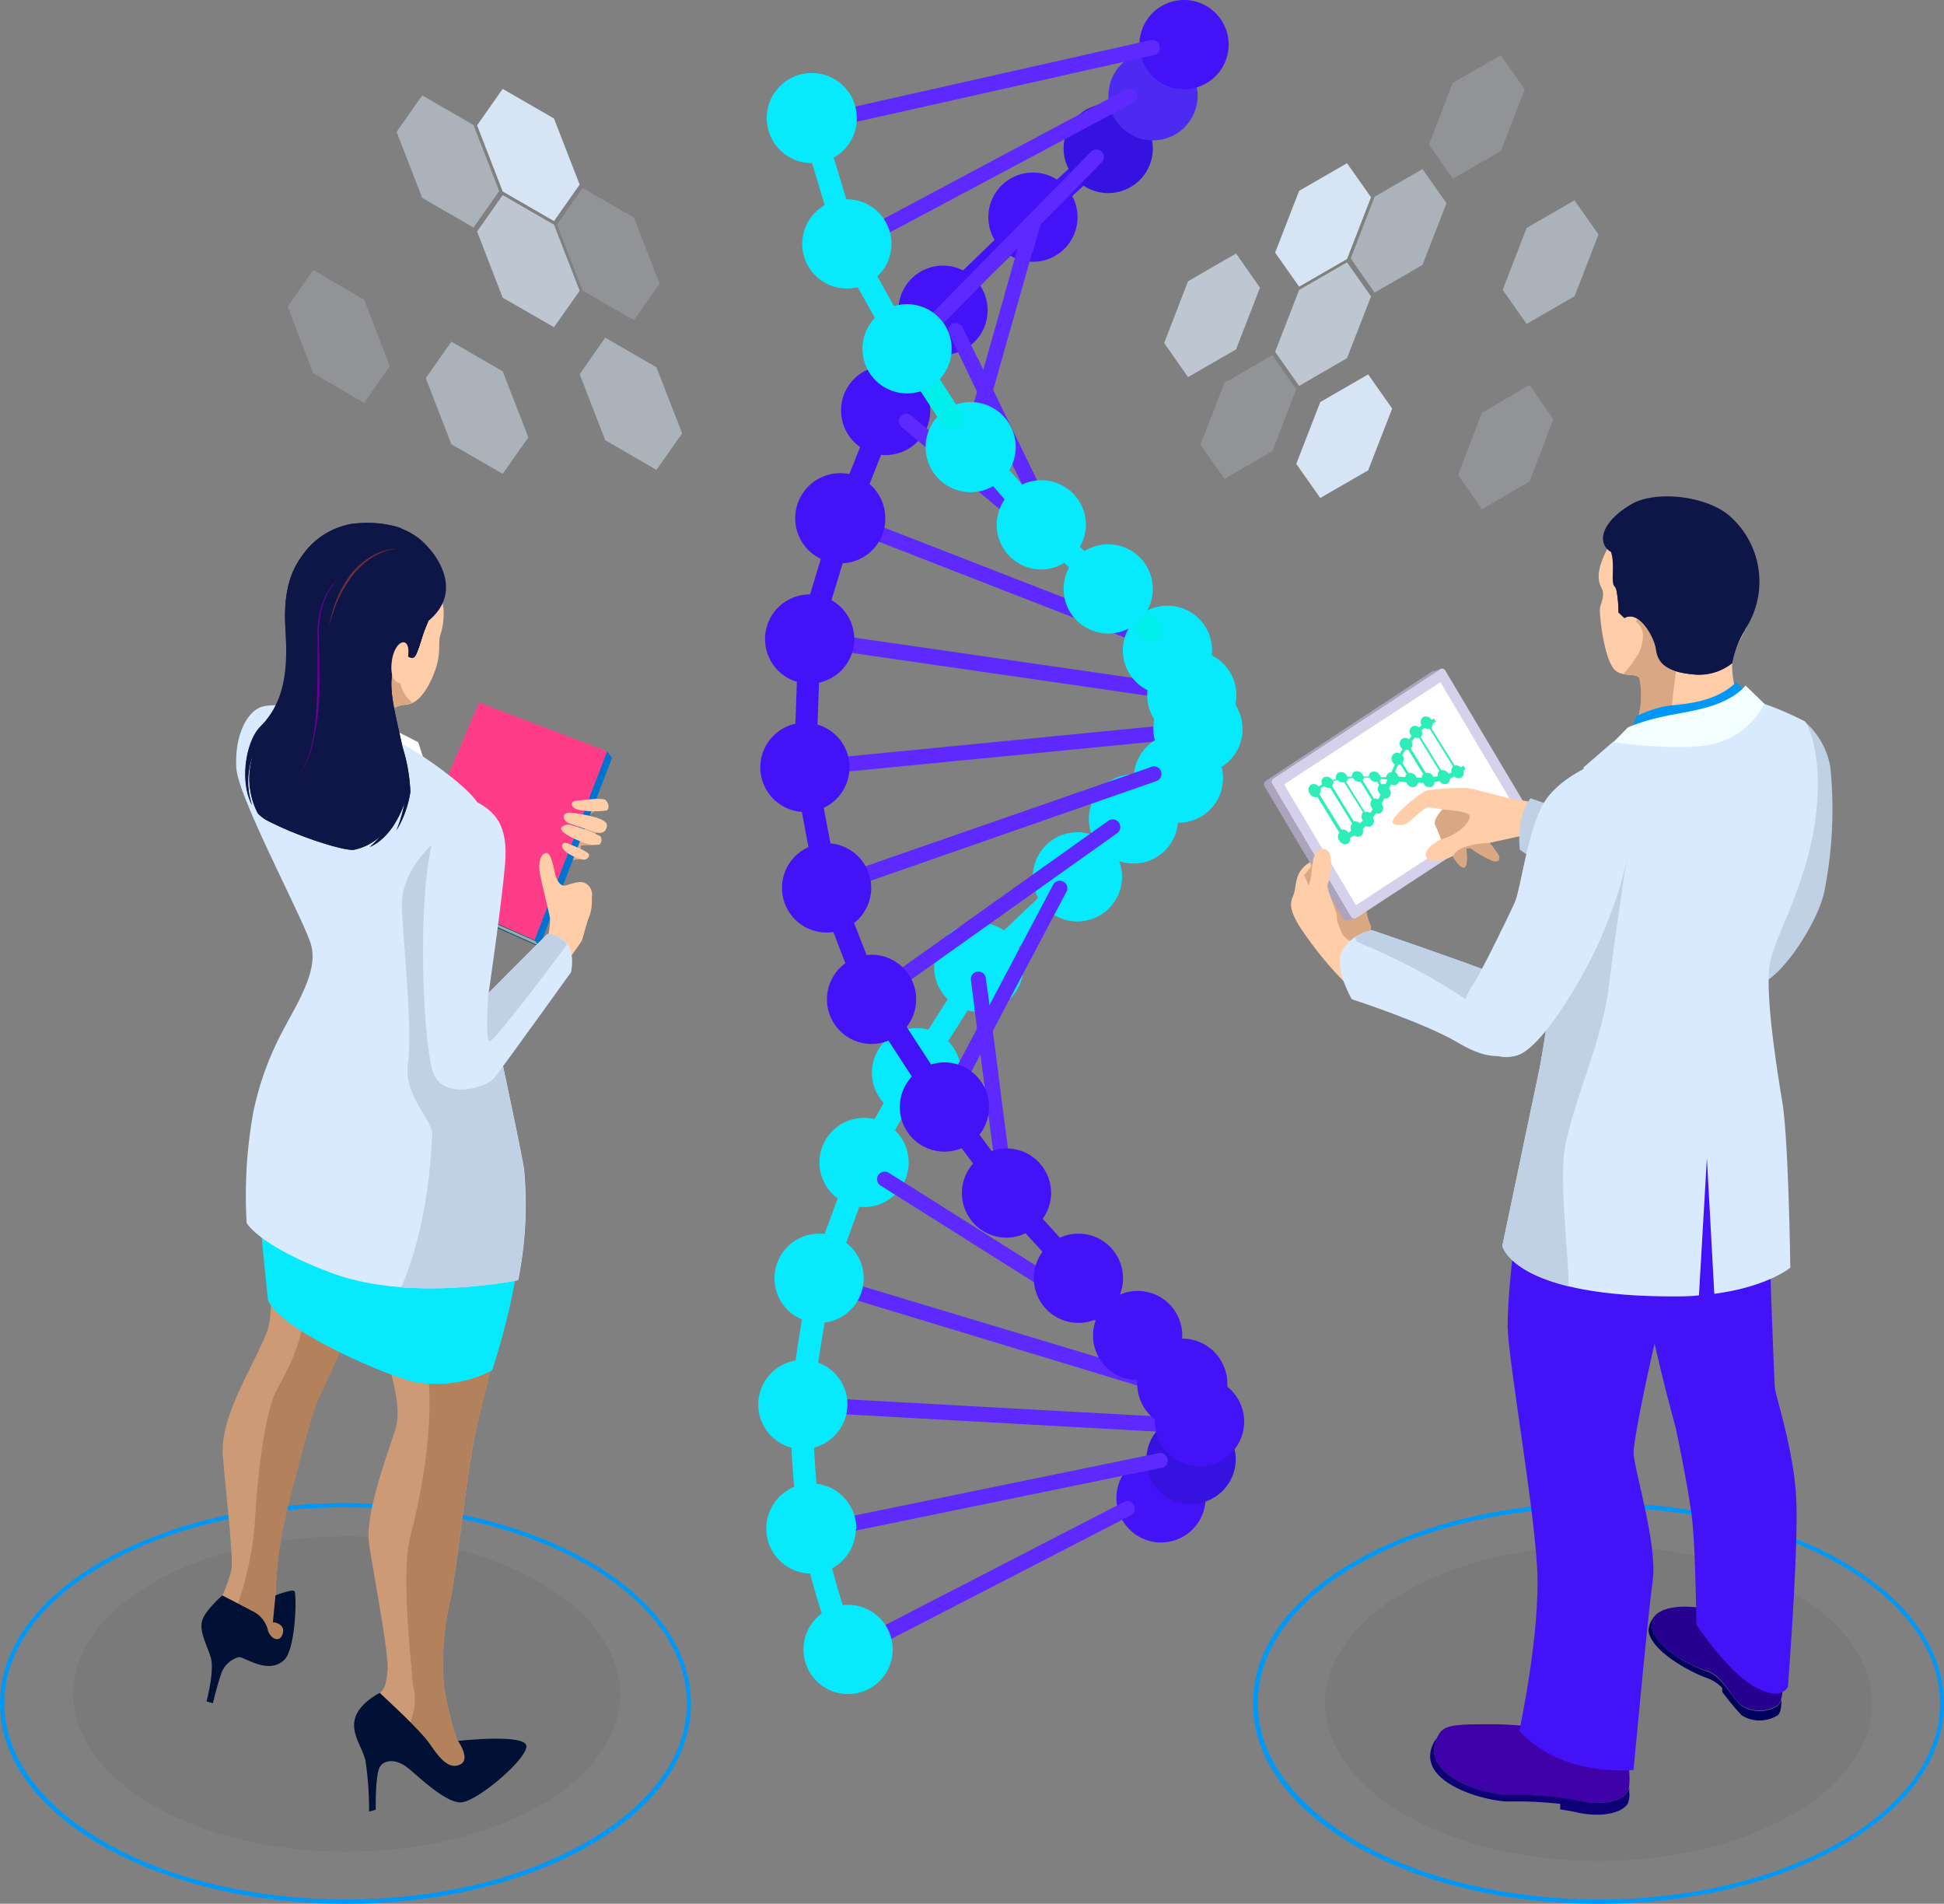 <svg xmlns="http://www.w3.org/2000/svg" viewBox="0 0 217.92 213.36"><rect x="0" y="0" width="217.92" height="213.36" fill="#808080" stroke="none"/><title>brand-illustration</title><g id="Layer_2" data-name="Layer 2"><g id="Graphics"><g id="Layer_6" data-name="Layer 6"><g id="_10" data-name=" 10"><path d="M95,186.08a1.27,1.27,0,0,1-1.15-.72c-2.11-4.45-4-12.79-4.18-13.72a80.57,80.57,0,0,1-1-14.24c.08-3.64,2-13.92,2.11-14.36a1.46,1.46,0,0,1,0-.2l4.75-13a.88.88,0,0,1,.09-.2l5.76-10.08,0,0L109,107.7a1.12,1.12,0,0,1,.19-.24L126.63,90.9l0,0,5-4.37L133,82.76V79.21L129.81,74l-6.55-7.06-7.18-6.86a1.26,1.26,0,0,1,1.74-1.83L125,65.13l.06.06,6.65,7.19a.75.75,0,0,1,.15.2l3.43,5.65a1.24,1.24,0,0,1,.19.66V83a1.26,1.26,0,0,1-.08.43l-1.55,4.22a1.2,1.2,0,0,1-.35.53l-5.17,4.57-17.28,16.42-7.42,11.7-5.7,10-4.66,12.76c-.2,1.08-2,10.59-2.06,13.84a77.5,77.5,0,0,0,.93,13.65c.71,3.26,2.38,9.78,4,13.19A1.23,1.23,0,0,1,95,186.08Z" style="fill:#07eafd"/><path d="M114.72,108.35a5,5,0,1,0-5,5.05h0a5.05,5.05,0,0,0,5-5Z" style="fill:#07eafd"/><path d="M97.66,113.21a1.26,1.26,0,0,1-1.18-.8l-5-13-.06-.23-2.43-13V86l.53-15a1,1,0,0,1,.06-.33L93.7,57.06a.69.69,0,0,1,0-.1l4.69-11.83a1.28,1.28,0,0,1,1.75-.4,1.25,1.25,0,0,1,.56,1.33L96.06,57.85,92,71.25l-.53,14.67,2.4,12.71,5,12.85a1.26,1.26,0,0,1-.71,1.64h0A1.25,1.25,0,0,1,97.66,113.21Z" style="fill:#4312f7"/><path d="M104.28,46a5,5,0,1,0-5,5h0a5,5,0,0,0,5-5Z" style="fill:#4312f7"/><path d="M110.71,34.77a5,5,0,1,0-5,5h0A5,5,0,0,0,110.71,34.77Z" style="fill:#4312f7"/><path d="M107.29,34a1.18,1.18,0,0,1-.9-.38,1.26,1.26,0,0,1,0-1.79l8.16-7.91a1.26,1.26,0,0,1,1.76,1.81l-8.16,7.91A1.17,1.17,0,0,1,107.29,34Z" style="fill:#4312f7"/><path d="M120.79,24.34a5,5,0,1,0-5.05,5h0A5,5,0,0,0,120.79,24.34Z" style="fill:#4312f7"/><path d="M117.38,24.1a1.26,1.26,0,0,1-1.26-1.26,1.24,1.24,0,0,1,.41-.93l6.78-6.2a1.26,1.26,0,0,1,1.87,1.7.85.85,0,0,1-.17.16l-6.78,6.2A1.17,1.17,0,0,1,117.38,24.1Z" style="fill:#4312f7"/><path d="M129.23,16.64a5,5,0,1,0-5,5h0A5,5,0,0,0,129.23,16.64Z" style="fill:#3512e0"/><path d="M134.25,10.73a5,5,0,1,0-5,5h0A5,5,0,0,0,134.25,10.73Z" style="fill:#4c2af2"/><path d="M137.73,5a5,5,0,1,0-5,5h0A5,5,0,0,0,137.73,5Z" style="fill:#4312f7"/><path d="M117.38,59a.85.85,0,0,1-.76-.48L106.37,37.37a.84.84,0,0,1,1.51-.73l10.26,21.09a.85.85,0,0,1-.39,1.13A.8.8,0,0,1,117.38,59Z" style="fill:#5d29ff"/><path d="M112.78,134.5a.83.83,0,0,1-.83-.73l-3.11-23.93a.84.84,0,0,1,1.67-.22l3.11,23.93a.85.85,0,0,1-.73.95h-.11Z" style="fill:#5d29ff"/><path d="M91,86.86a.84.84,0,0,1-.08-1.68L135,80.86a.85.85,0,0,1,.16,1.69L91.07,86.86Z" style="fill:#5d29ff"/><path d="M134.25,78.76h-.12L90.59,72.47a.85.85,0,0,1-.71-1,.86.86,0,0,1,1-.72l43.53,6.3a.84.84,0,0,1,.75.93.83.83,0,0,1-.87.75Z" style="fill:#5d29ff"/><path d="M124.7,67.42a.81.81,0,0,1-.53-.2L101.1,47.89a.84.84,0,1,1,1-1.36l.08.06,23.06,19.34a.84.84,0,0,1,.1,1.19A.82.82,0,0,1,124.7,67.42Z" style="fill:#5d29ff"/><path d="M130.31,160.48h0l-40.34-2.24a.86.86,0,0,1-.8-.9.84.84,0,0,1,.88-.79h0l40.32,2.23a.84.84,0,0,1,0,1.68Z" style="fill:#5d29ff"/><path d="M130.11,156a.67.67,0,0,1-.24,0L91.25,144.28a.84.84,0,0,1-.51-1.08.85.85,0,0,1,1-.53l38.63,11.64a.84.84,0,0,1,.56,1.05.83.83,0,0,1-.8.6Z" style="fill:#5d29ff"/><path d="M135.15,167.87a5,5,0,1,0-5,5h0A5,5,0,0,0,135.15,167.87Z" style="fill:#4312f7"/><path d="M138.52,163.55a5,5,0,1,0-5,5,5,5,0,0,0,5-5Z" style="fill:#3512e0"/><path d="M95,157.41a5,5,0,1,0-5,5,5.05,5.05,0,0,0,5-5Z" style="fill:#07eafd"/><path d="M96.82,143.26a5,5,0,1,0-5,5h0A5,5,0,0,0,96.82,143.26Z" style="fill:#07eafd"/><path d="M101.86,130.28a5,5,0,1,0-5,5h0A5,5,0,0,0,101.86,130.28Z" style="fill:#07eafd"/><path d="M107.74,120.22a5,5,0,1,0-5,5h0A5,5,0,0,0,107.74,120.22Z" style="fill:#07eafd"/><path d="M125.78,98.27a5,5,0,1,0-5,5h0A5,5,0,0,0,125.78,98.27Z" style="fill:#07eafd"/><path d="M132.06,91.78a5,5,0,1,0-5,5h0A5,5,0,0,0,132.06,91.78Z" style="fill:#07eafd"/><path d="M137.1,87.21a5,5,0,1,0-5,5h0A5,5,0,0,0,137.1,87.21Z" style="fill:#07eafd"/><path d="M97.38,184.86a.84.84,0,0,1-.82-.86.83.83,0,0,1,.43-.72l29-14.95a.83.83,0,0,1,1.14.36.85.85,0,0,1-.36,1.14l-29,14.95A1,1,0,0,1,97.38,184.86Z" style="fill:#5d29ff"/><path d="M90.94,172.54a.84.84,0,0,1-.17-1.66l39-8a.85.85,0,1,1,.42,1.64h-.08l-38.95,8Z" style="fill:#5d29ff"/><path d="M118.15,57.76l-8.58-17.67-.83,2.15,7.91,16.23h0l1.58-.11A.83.83,0,0,0,118.15,57.76Z" style="fill:#5d29ff"/><path d="M100.07,184.81a5,5,0,1,0-5,5.05h0A5,5,0,0,0,100.07,184.81Z" style="fill:#07eafd"/><path d="M108.49,51.48a.84.84,0,0,1-.81-1.06l7.26-25.63a.85.85,0,0,1,1.63.46L109.3,50.87A.86.86,0,0,1,108.49,51.48Z" style="fill:#5d29ff"/><path d="M96,171.36a5.05,5.05,0,1,0-5.06,5h0a5.05,5.05,0,0,0,5-5Z" style="fill:#07eafd"/><path d="M126.37,150.14a.87.87,0,0,1-.45-.13L98.73,132.88a.85.85,0,0,1-.29-1.16.86.86,0,0,1,1.16-.3l0,0,27.18,17.13a.85.85,0,0,1-.44,1.56Z" style="fill:#5d29ff"/><path d="M91.34,14.68A.85.85,0,0,1,91.16,13L129,4.49a.85.85,0,0,1,1,.68.84.84,0,0,1-.62,1L91.53,14.66Z" style="fill:#5d29ff"/><path d="M94.89,28.53a.84.84,0,0,1-.83-.85.83.83,0,0,1,.43-.73L126.29,10a.84.84,0,0,1,.79,1.49L95.28,28.43A.76.76,0,0,1,94.89,28.53Z" style="fill:#5d29ff"/><path d="M116,24.19a.84.84,0,0,0-1,.56v0l-1.52,5.34,2.28-1.85.88-3a.85.85,0,0,0-.58-1Z" style="fill:#5d29ff"/><path d="M101.63,40.09a.85.85,0,0,1-.84-.85.87.87,0,0,1,.24-.59L122.3,17a.84.84,0,0,1,1.19,0,.85.85,0,0,1,0,1.2L102.24,39.83A.83.83,0,0,1,101.63,40.09Z" style="fill:#5d29ff"/><path d="M92.62,100.35a.84.84,0,0,1-.85-.84.85.85,0,0,1,.57-.8L128.93,86a.85.85,0,1,1,.73,1.53l-.17.06-36.6,12.76A.83.83,0,0,1,92.62,100.35Z" style="fill:#5d29ff"/><path d="M97.66,112.79a.85.85,0,0,1-.49-1.53L124.23,92a.85.85,0,0,1,1,1.38L98.15,112.63A.8.8,0,0,1,97.66,112.79Z" style="fill:#5d29ff"/><path d="M109.22,112.81l1.29,9.92,1.39-2.39-1.22-9.4C110.24,111.5,109.71,112.15,109.22,112.81Z" style="fill:#5d29ff"/><path d="M105.83,124.92a.91.91,0,0,1-.4-.1.85.85,0,0,1-.35-1.14l13-24.57a.85.85,0,0,1,1.16-.28.84.84,0,0,1,.33,1.07l-13,24.58A.85.85,0,0,1,105.83,124.92Z" style="fill:#5d29ff"/><path d="M132.06,73.72a.81.81,0,0,1-.31-.06L96.94,60.1a.86.86,0,0,1-.49-1.1.85.85,0,0,1,1.1-.48l34.81,13.56a.85.85,0,0,1-.3,1.64Z" style="fill:#5d29ff"/><path d="M95.23,86a5,5,0,1,0-5,5h0A5,5,0,0,0,95.23,86Z" style="fill:#4312f7"/><path d="M95.76,71.62a5,5,0,1,0-5,5h0A5,5,0,0,0,95.76,71.62Z" style="fill:#4312f7"/><path d="M99.24,58.13a5.05,5.05,0,1,0-5,5h0a5,5,0,0,0,5-5Z" style="fill:#4312f7"/><path d="M97.66,99.51a5,5,0,1,0-5,5h0A5,5,0,0,0,97.66,99.51Z" style="fill:#4312f7"/><path d="M139.47,159.33a5,5,0,1,0-5,5h0A5,5,0,0,0,139.47,159.33Z" style="fill:#4312f7"/><path d="M137.58,155.12a5.05,5.05,0,1,0-5.05,5h0a5,5,0,0,0,5.05-5Z" style="fill:#4312f7"/><path d="M131.78,154.79a1.31,1.31,0,0,1-.9-.37l-2.94-3a1.26,1.26,0,0,1,1.7-1.87l.09.09,2.94,3a1.26,1.26,0,0,1,0,1.78,1.3,1.3,0,0,1-.91.38Z" style="fill:#4312f7"/><path d="M132.53,149.63a5,5,0,1,0-5,5.05,5,5,0,0,0,5-5.05Z" style="fill:#4312f7"/><path d="M125.89,148.81a1.3,1.3,0,0,1-.84-.31l-4.59-4.07a1.27,1.27,0,0,1,1.69-1.9l4.59,4.07a1.28,1.28,0,0,1,.1,1.79A1.24,1.24,0,0,1,125.89,148.81Z" style="fill:#4312f7"/><path d="M125.89,143.26a5,5,0,1,0-5,5h0A5,5,0,0,0,125.89,143.26Z" style="fill:#4312f7"/><path d="M118.83,141.83a1.26,1.26,0,0,1-.93-.41l-6.05-6.6a1.27,1.27,0,0,1,1.83-1.75s0,0,0,0l6,6.6a1.26,1.26,0,0,1-.93,2.11Z" style="fill:#4312f7"/><path d="M117.83,133.66a5,5,0,1,0-5,5.05,5.06,5.06,0,0,0,5-5.05Z" style="fill:#4312f7"/><path d="M111.18,132.39a1.27,1.27,0,0,1-1-.53L105.78,126a1.27,1.27,0,0,1,2-1.52h0l4.38,5.85a1.28,1.28,0,0,1-.25,1.78,1.3,1.3,0,0,1-.76.25Z" style="fill:#4312f7"/><path d="M110.87,124.07a5,5,0,1,0-5,5h0A5,5,0,0,0,110.87,124.07Z" style="fill:#4312f7"/><path d="M103.38,121.48a1.24,1.24,0,0,1-1-.58L97,112.64a1.27,1.27,0,1,1,2-1.59l.14.21,5.38,8.27a1.26,1.26,0,0,1-.37,1.74A1.2,1.2,0,0,1,103.38,121.48Z" style="fill:#4312f7"/><path d="M102.7,112a5,5,0,1,0-5,5h0A5,5,0,0,0,102.7,112Z" style="fill:#4312f7"/><path d="M139.29,81.71a5,5,0,1,0-5,5h0A5,5,0,0,0,139.29,81.71Z" style="fill:#07eafd"/><path d="M138.6,77.92a5,5,0,1,0-5,5h0A5,5,0,0,0,138.6,77.92Z" style="fill:#07eafd"/><path d="M135.87,72.88a5,5,0,1,0-5.05,5h0A5,5,0,0,0,135.87,72.88Z" style="fill:#07eafd"/><path d="M129.08,71.92a1.17,1.17,0,0,1-.88-.36l-4.75-4.66a1.27,1.27,0,0,1,.06-1.79,1.28,1.28,0,0,1,1.71,0L130,69.76a1.26,1.26,0,0,1-.88,2.16Z" style="fill:#00efea"/><path d="M129.23,66a5,5,0,1,0-5,5,5,5,0,0,0,5-5Z" style="fill:#07eafd"/><path d="M122.06,65.13a1.24,1.24,0,0,1-.84-.32L115.84,60a1.27,1.27,0,1,1,1.69-1.89l5.38,4.85a1.27,1.27,0,0,1,.09,1.79A1.25,1.25,0,0,1,122.06,65.13Z" style="fill:#07eafd"/><path d="M121.73,58.82a5,5,0,1,0-5,5,5.06,5.06,0,0,0,5-5Z" style="fill:#07eafd"/><path d="M114.62,57.56a1.26,1.26,0,0,1-1-.44L108.31,51a1.27,1.27,0,0,1,1.93-1.66l5.35,6.14a1.26,1.26,0,0,1-.12,1.78h0A1.19,1.19,0,0,1,114.62,57.56Z" style="fill:#07eafd"/><path d="M113.86,50.16a5.05,5.05,0,1,0-5.06,5h0A5.06,5.06,0,0,0,113.86,50.16Z" style="fill:#07eafd"/><path d="M106.68,48.14a1.25,1.25,0,0,1-1.05-.57l-5-7.64a1.27,1.27,0,0,1,2.11-1.39l5,7.64a1.25,1.25,0,0,1-.36,1.75,1.22,1.22,0,0,1-.69.21Z" style="fill:#00efea"/><path d="M106.68,39.09a5,5,0,1,0-5.05,5h0A5,5,0,0,0,106.68,39.09Z" style="fill:#07eafd"/><path d="M99.59,37a1.27,1.27,0,0,1-1.11-.65L93.79,28a1.25,1.25,0,0,1,.48-1.72,1.28,1.28,0,0,1,1.73.49l4.69,8.4a1.27,1.27,0,0,1-.48,1.72A1.25,1.25,0,0,1,99.59,37Z" style="fill:#07eafd"/><path d="M99.93,27.33a5,5,0,1,0-5,5h0A5,5,0,0,0,99.93,27.33Z" style="fill:#07eafd"/><path d="M93.94,24.79a1.28,1.28,0,0,1-1.21-.9l-2.94-9.7a1.27,1.27,0,0,1,2.39-.84.23.23,0,0,1,0,.11l2.94,9.7a1.26,1.26,0,0,1-.84,1.58h0A1.14,1.14,0,0,1,93.94,24.79Z" style="fill:#07eafd"/><path d="M96.05,13.28a5.05,5.05,0,1,0-5,5h0A5,5,0,0,0,96.05,13.28Z" style="fill:#07eafd"/><path d="M200.85,178.39c12,6.91,12,18.11,0,25s-31.36,6.91-43.32,0-12-18.11,0-25S188.89,171.49,200.85,178.39Z" style="opacity:0.05;isolation:isolate"/><path d="M179.19,213.36c-10.32,0-20-2.32-27.34-6.54s-11.39-9.89-11.39-15.91,4-11.69,11.39-15.93,17-6.54,27.34-6.54,20,2.32,27.33,6.54,11.4,9.9,11.4,15.93-4,11.67-11.4,15.91S189.51,213.36,179.19,213.36Zm0-44.43c-10.24,0-19.86,2.3-27.09,6.47S141,185.06,141,190.91s4,11.34,11.15,15.49,16.87,6.48,27.09,6.48,19.86-2.3,27.09-6.48,11.15-9.65,11.15-15.49-4-11.36-11.15-15.51S189.43,168.93,179.19,168.93Z" style="fill:#0098f6"/><path d="M153.56,103.53a5.76,5.76,0,0,1-.46-2.72c.11-.59,1.16-2,.53-2.32s-1.58,1.14-1.58,1.14l-.67-1.34a.92.92,0,0,0-1.14-1.23,4.58,4.58,0,0,1-1.16.17c.37-.29,1.16-1.14.88-1.84s-2,.44-3.33,1.38-1.29,2-1.5,3.06-1,1.37.43,3.81a40.3,40.3,0,0,0,4.89,6.15l1.35,1.51,3.17-3.87-1.87-1.11S153.94,104.44,153.56,103.53Z" style="fill:#ffcda8"/><path d="M150.37,104.44c.25,1,2.64,1.78,2.64,1.78h.08c.17-.38.81-1.93.47-2.71a5.77,5.77,0,0,1-.45-2.72c.11-.6,1.16-2,.5-2.33S152,99.6,152,99.6l-.67-1.34A.91.91,0,0,0,150.22,97a5,5,0,0,1-1.16.17c.37-.3,1.17-1.15.88-1.84-.21-.53-1.17-.05-2.18.59a17.06,17.06,0,0,1-1.58,2.18l1,2.08,1.58,1A17.54,17.54,0,0,1,150.37,104.44Z" style="fill:#d9a782"/><path d="M142.61,87.87a.46.46,0,0,1,.11-.63L161.43,75a.42.42,0,0,1,.58.14l0,0L170.86,90a.47.47,0,0,1-.12.63L152,102.9a.42.42,0,0,1-.58-.15v0Z" style="fill:#d6d1ea"/><path d="M151.44,102.73l-8.83-14.86a.46.46,0,0,1,.11-.63L161.43,75l-.7.23a.3.3,0,0,0-.16,0L141.88,87.52a.49.49,0,0,0-.11.64L150.6,103a.43.43,0,0,0,.3.22l.81-.3A.47.47,0,0,1,151.44,102.73Z" style="fill:#aca4bd"/><polygon points="169.51 89.99 152 101.45 143.95 87.91 161.47 76.45 169.51 89.99" style="fill:#fff"/><path d="M156.19,92.3a1.64,1.64,0,0,0,1.75-.19c.64-.48,1.69-1.7,2.35-1.62s1.41.23,1.41.23-1.1,1.15-.82,1.72a16.74,16.74,0,0,1,.66,1.61s-1.92.93-1.69,1.89,2.28.41,3,0c0,0,.79,1.41,1.28,1.27s.23-2.17.23-2.17h.49a11.57,11.57,0,0,0,2.52,1.44c.77.17.79-.3.61-.63s-1-1.39-1-1.39l3.57-.78,4.22,2.63,2.64-4.15s-5.6-2.41-6.75-2.44-5.45-1.39-6.36-1.42a34.37,34.37,0,0,0-4.3.28C159.17,88.77,155.51,91.86,156.19,92.3Z" style="fill:#ffcda8"/><path d="M161.7,90.72s-1.1,1.16-.82,1.72.66,1.62.66,1.62c2.18-.57,3.43-2.18,3.19-2.68S161.7,90.72,161.7,90.72Z" style="fill:#d9a782"/><path d="M164.49,94.86a2.36,2.36,0,0,0-1.64,1.1s.79,1.4,1.28,1.27.23-2.18.23-2.18h.49a11.5,11.5,0,0,0,2.52,1.45c.77.17.79-.3.61-.64s-1-1.38-1-1.38H167A8.21,8.21,0,0,0,164.49,94.86Z" style="fill:#d9a782"/><path d="M171.58,89.47s-1.58,1.58-1.22,5.76L175.88,99l3.81-6.71Z" style="fill:#c0d1e5"/><path d="M205.18,86a8.66,8.66,0,0,0-2.86-5.11c-1.42-1.08-4.28,1.94-4.62,3.28l-12.78,19.1c5.42,5.81,10.53,7.59,12.37,7,2.55-.78,6.52-7,7.21-10.33A47,47,0,0,0,205.18,86Z" style="fill:#c0d1e5"/><path d="M199.77,186.83s.43,3.63-.53,4.31a3.82,3.82,0,0,1-4,0c-1.11-.83-2.17-3.4-3.88-3.88s-5.87-2.53-6.2-4.94,4.11-2.69,6.76-1.78S199.77,186.83,199.77,186.83Z" style="fill:#26008f"/><path d="M185.5,181.13h0a1.47,1.47,0,0,0-.33,1.19c.33,2.42,4.51,4.47,6.2,5s2.77,3,3.88,3.87a3.79,3.79,0,0,0,4,0,1.37,1.37,0,0,0,.44-.76v.11c0,.77-.08,1.45-.44,1.71a3.82,3.82,0,0,1-4,0,27.59,27.59,0,0,1-2.19-2.64v-.44a4.42,4.42,0,0,0-1.69-1.1c-1.66-.58-6.25-2.91-6.58-5.32A2.64,2.64,0,0,1,185.5,181.13Z" style="fill:#00005d"/><path d="M161.24,194.46c.63-1.18,1.88-1.2,5.72-1.22s5.37.64,6.72-.29l8.56,2.47s.82,4.45.19,5.41-2.8,1.58-5.56,1a34.32,34.32,0,0,0-7.83-.63C166.67,201.17,158.76,199,161.24,194.46Z" style="fill:#3f02a8"/><path d="M160.77,195.21a1.68,1.68,0,0,1,.3-.4c-1.89,4.32,5.66,6.36,8,6.36a34.32,34.32,0,0,1,7.83.63c2.76.63,4.94,0,5.56-1a1.23,1.23,0,0,0,.17-.53,5.8,5.8,0,0,1,0,.59,2.29,2.29,0,0,1-.17,1.29c-.62,1-2.8,1.58-5.56,1-.69-.16-1.37-.27-2-.36v-.62a43.32,43.32,0,0,0-5.8-.27C166.67,201.92,158.3,199.77,160.77,195.21Z" style="fill:#0d0076"/><path d="M196,117.88l.75.13a16.76,16.76,0,0,1,2.18,6.14,82.58,82.58,0,0,1-.57,11.83c-.21.15.53,18.51.59,19.48s2.11,6.86,2.4,12.44-.93,21.13-.93,21.13-.67,1.75-3.75,0-6.51-6.95-6.51-6.95-.08-7.55-.42-11.27c-.32-3.4-1.9-10.82-1.9-10.82s-3.93-14-5.11-24.58.11-11.88.11-11.88Z" style="fill:#4312f7"/><path d="M169,148.63c0-5.81,2.17-22.69,4.46-25.95l16.12-1.11s2,9.17-.73,16.88-5.73,22.6-5.73,24.32,2.71,10.34,2.15,14.35-2.15,21.24-2.15,21.24-7.95.92-12.81-4.37c0,0,2.4-11,2-18.29S169.07,152.43,169,148.63Z" style="fill:#4312f7"/><path d="M195.27,79.18a10.4,10.4,0,0,1-1.1-4.44c.08-3.08,2.66-4.38,2.49-8.66s-2.6-7.82-5-8.8-8.09-1.22-10.58,2.69-1.91,5.22-1.52,6-.14,1.66-.21,2.21.34,4.94,1.44,6.63c.79,1.22,2.68.52,3,1.22a9.4,9.4,0,0,1-.83,6.2s4.59,3.69,9.68,2.55S195.27,79.18,195.27,79.18Z" style="fill:#ffcda8"/><path d="M183.76,76c-.2-.43-1-.32-1.78-.48a13.5,13.5,0,0,0,1.75-2.38s1.19-2.41-.34-3.44l.12-.35a5.83,5.83,0,0,1,2.15,3.47,2.83,2.83,0,0,0,2.21,2.43c-.31,2.39-.77,6.33-.85,9.1h0a14.69,14.69,0,0,1-4.09-2.15A9.34,9.34,0,0,0,183.76,76Z" style="fill:#d9a782"/><path d="M183,56.44c2.6-1.43,7.91-.92,10.63,1.17a9.77,9.77,0,0,1,2,12.93h0a10.58,10.58,0,0,0-1.46,3.77,6,6,0,0,1-4.36,1.26c-3.13-.28-4-1.37-4.18-2.79s-1.93-4.47-3.55-3.52l-.65-.62s0-2.48-.45-2.92.09-2.53-.4-3.87a1.71,1.71,0,0,1-.7-.71C179.19,59.78,180.44,57.88,183,56.44Z" style="fill:#0d1646"/><path d="M185.66,72.79c-.2-1.41-1.93-4.47-3.55-3.52l-.67-.63a15.17,15.17,0,0,0-.21-2.33,41.51,41.51,0,0,0,5.93,4.41c1.55.75,5.69.52,8.49-.17a10.91,10.91,0,0,0-1.47,3.78,6,6,0,0,1-4.36,1.26C186.72,75.31,185.87,74.22,185.66,72.79Z" style="fill:#0d1646"/><path d="M194.59,76.48c-2.25,2.24-5.8,2.42-7.39,2.59a12.66,12.66,0,0,0-3.74,1.19l-1,2.67s7.6.42,10.82-.77a6.34,6.34,0,0,0,4-3.47Z" style="fill:#0098f6"/><path d="M203.47,92.07c1-7.09-.73-10.76-1.13-11.21a34.55,34.55,0,0,0-4.63-2l-1.05-.18-15.85,4.47L177.52,86s-4.08,29.63-4.93,33.7l-4.18,19.93s1.18,5.66,19.09,5.66c1.06,0,2,0,2.95-.12l.89-15.38.83,15.21c6-.79,8.52-2.93,8.52-2.93s-.19-14.34-.89-18.53-2-12.63-1.38-15.69S202.49,99.16,203.47,92.07Z" style="fill:#d9eafe"/><path d="M148.74,105.68a3.48,3.48,0,0,0,1.06-3.38c-.63-1.87-1.13-2.7-.93-3.32s.85-3.62-.41-3.82-1.33,1.64-1.42,2.53a6.35,6.35,0,0,1-.84,2.64,3.7,3.7,0,0,0-.14,3.6C146.77,105.66,147.75,106.39,148.74,105.68Z" style="fill:#ffcda8"/><path d="M195.68,76.83c-2.35,2.64-6.78,2.89-9.18,3.47a22.05,22.05,0,0,0-4,1.21l-1.63,1.66s8.28,1.25,11.92,0a8.81,8.81,0,0,0,5-4.29Z" style="fill:#f3ffff"/><path d="M167.17,109c-3.1-1.25-13.34-4.74-13.34-4.74-1.88.31-3.49,1.72-3.63,3.19-.2,1.92,1.34,4.54,1.34,4.54s8.16,2.64,11.9,4.87,5.51,1.53,6.91.69C172.38,116.33,170.89,110.52,167.17,109Z" style="fill:#d9eafe"/><path d="M167.17,109c-3.1-1.25-13.34-4.74-13.34-4.74a5.18,5.18,0,0,0-1.94.76l.2.53s12.94,5.05,18.4,11.92C172.3,116,170.79,110.49,167.17,109Z" style="fill:#c0d1e5"/><path d="M175.46,100.7c-1.14,8.09-2.44,16.91-2.87,19l-4.18,19.93s.61,2.87,7.43,4.53c0-3.91-1.16-12.13-.32-16.06,1.18-5.52,4.09-11.44,4.87-17.84s2.25-15.88,2.25-15.88A44.6,44.6,0,0,0,175.46,100.7Z" style="fill:#c0d1e5"/><path d="M179.25,85.4s-4.75,1.68-6.42,5-2.37,9.19-3,10.66-3.84,8-4.74,9.35-1.58,3.06-.53,4.72,2.52,4,5.46,3.17,7.64-9.15,9.21-12.66,3.4-8.61,3.41-11.9S180.47,86.15,179.25,85.4Z" style="fill:#d9eafe"/><path d="M60.52,177.35c12,6.91,12,18.11,0,25s-31.36,6.91-43.32,0-12-18.11,0-25S48.56,170.44,60.52,177.35Z" style="opacity:0.05;isolation:isolate"/><path d="M38.73,213.36c-10.32,0-20-2.32-27.34-6.54S0,196.93,0,190.91,4.05,179.22,11.39,175s17-6.54,27.34-6.54,20,2.32,27.33,6.54,11.4,9.9,11.4,15.93-4,11.67-11.4,15.91S49.05,213.36,38.73,213.36Zm0-44.43c-10.24,0-19.86,2.3-27.09,6.47S.49,185.06.49,190.91s4,11.34,11.15,15.49,16.84,6.48,27.09,6.48,19.86-2.3,27.09-6.48S77,196.75,77,190.91s-4-11.36-11.15-15.51S49,168.93,38.73,168.93Z" style="fill:#0098f6"/><path d="M67.66,90.34s-1.77.81-1.59,1.21.92,1.19.92,1.28-.33.85-.34.89-.16,1-.16,1-1.37-.07-1.42.1a1.35,1.35,0,0,0,.09.6l-.2.86a3.16,3.16,0,0,1-1.64-.1c-.86-.3-3.69-1-3.69-1l-3.32.1L54.73,91h3.9s1.45-2.11,2-2.86a7.66,7.66,0,0,1,2.78-1.53,3.51,3.51,0,0,1,2.32.64c.47.33.59,1,0,1a7.64,7.64,0,0,1-1.64-.3s-1.4.7-1.1,1.06,3.8.52,3.8.52Z" style="fill:#f2a983"/><path d="M66.49,94.71s.14-1,.16-1l.34-.88c0-.08-.69-.88-.89-1.28s1.58-1.21,1.58-1.21l-.85-.79s-3.5-.17-3.8-.53S64.13,88,64.13,88a7.64,7.64,0,0,0,1.64.3c.29,0,.41-.16.41-.35a2.66,2.66,0,0,1-.89,0,12.27,12.27,0,0,1-1.69-.42,5.07,5.07,0,0,0-1.1,1.21,11.5,11.5,0,0,1-.85,2.64,3.32,3.32,0,0,1-1.31,1.29s2.43.27,2.42,1.19-.19,1.49-1,1.31A14.12,14.12,0,0,1,59,93.66l-3.21.25.53,1.39,3.32-.11s2.86.71,3.69,1a3.26,3.26,0,0,0,1.64.09l.2-.86a1.49,1.49,0,0,1-.09-.59C65.12,94.64,66.49,94.71,66.49,94.71Z" style="fill:#d9a782"/><polygon points="57.69 90.76 57.94 95.69 54.63 95.91 54.03 90.67 57.69 90.76" style="fill:#102942"/><polygon points="59.92 105.35 60.47 106.11 45.7 99.55 45.15 98.79 59.92 105.35" style="fill:#005e72"/><polygon points="45.79 99.44 45.58 99.13 60.01 105.47 60.33 105.94 45.79 99.44" style="fill:#a2a9ad"/><polygon points="68.6 84.96 60.47 106.11 59.92 105.35 68.05 84.2 68.6 84.96" style="fill:#0072d0"/><polygon points="68.05 84.2 59.92 105.35 45.15 98.79 53.7 78.73 68.05 84.2" style="fill:#ff3c88"/><path d="M64.1,90.1c0-.18.12-.33.72-.38s2.84-.39,3.13,0,.38.89.08,1.11a10.61,10.61,0,0,1-2.76,0C64.85,90.79,64.1,90.61,64.1,90.1Z" style="fill:#ffcda8"/><path d="M63.2,91.51c0-.33.35-.53,1.22-.38s3.78.53,3.62,1.45-.88.79-1.27.7-2.89-1-3.1-1.06A.81.81,0,0,1,63.2,91.51Z" style="fill:#ffcda8"/><path d="M62.93,92.74a1.06,1.06,0,0,1,1.17-.24,16,16,0,0,1,3.2,1.22.73.73,0,0,1-.09.93,3.29,3.29,0,0,1-1.73-.2C64.88,94.25,62.59,93.3,62.93,92.74Z" style="fill:#ffcda8"/><path d="M63.05,94.61c.12-.25.48-.16,1.06.1s2,.8,1.93,1.15-.36.56-.87.45S62.69,95.37,63.05,94.61Z" style="fill:#ffcda8"/><path d="M53.15,161.29c-.9,4.49-1.83,13.81-2.64,17.91a30.92,30.92,0,0,0-.74,9.86,39.48,39.48,0,0,0,1.51,6.06s1.45,2.06.25,2.64-2.2-.53-3.37-2.24-4.91-5.11-5.58-5.79c.38-.38.7-.59.86-2.54S41.88,176.51,41.37,173s2.38-10.8,3-13-.31-5.39-1.25-8.63S41.76,138,41.76,138s-1.91-11.26-.47-14.46,13.34-1.72,15.09.4,2,10.48,1.37,16.48S54,156.81,53.15,161.29Z" style="fill:#cc9a75"/><path d="M30.88,178.81l-.29,3s1.46.14,1.1,1.31-1.53.39-1.7-.57a3.25,3.25,0,0,0-1.74-2c-.64-.36-3.33-1.74-3.33-1.74a15.76,15.76,0,0,0,1-2.8c.3-1.23-.59-8.52-.94-12.92s3.57-10.2,4.92-13.77-.54-11.66-1.07-19.09,2.27-11.67,2.27-11.67l11.9,5.09V131s-1.29,7-2.57,13-4.06,11.08-4.89,13.08-3.22,11.16-3.9,14.42A50,50,0,0,0,30.88,178.81Z" style="fill:#cc9a75"/><path d="M46,172.15c1.2-4.42,3-13.68,1.7-19.94s1.67-30.4,1.67-30.4h0c3.13.3,6.15,1.15,7,2.14,1.76,2.11,2,10.48,1.37,16.48s-3.7,16.38-4.61,20.86S51.31,175.1,50.5,179.2a31.21,31.21,0,0,0-.74,9.86,40.67,40.67,0,0,0,1.51,6.06s1.45,2.06.25,2.64-2.2-.53-3.37-2.24A21.93,21.93,0,0,0,46,193.11c.06-.26.15-.56.26-.9a6,6,0,0,0,0-3.46C46.35,188.38,44.83,176.58,46,172.15Z" style="fill:#b3815c"/><path d="M28.61,170.07c.35-6.23,1.24-11.52,2.08-13.55s3.21-5.14,3.5-10.13c.22-3.55.94-17.93,1.34-26l7.52,3.22V131s-1.29,7-2.57,13-4.06,11.08-4.89,13.08-3.22,11.16-3.9,14.42a50,50,0,0,0-.81,7.32l-.29,3s1.46.14,1.1,1.31-1.53.39-1.7-.57a3.25,3.25,0,0,0-1.74-2c-.27-.16-.94-.5-1.58-.85A36.06,36.06,0,0,0,28.61,170.07Z" style="fill:#b3815c"/><polygon points="42.91 81.05 43 81.2 46.88 83.18 47.91 86.35 41.68 83.54 42.91 81.05" style="fill:#fff"/><path d="M42.58,189.73s-2.2,1.05-2.75,2.75.69,3.17,1.12,4.75a35.46,35.46,0,0,1,.42,5.8l.75-.21s-.07-3.9.46-4.79,1.88-.85,3,0S49.81,202,51.62,202,59.25,197,59,195.64s-7.65-.53-7.65-.53,1.45,2.06.24,2.64-2.2-.53-3.37-2.24S43.25,190.41,42.58,189.73Z" style="fill:#001135"/><path d="M24.92,178.81s2.69,1.38,3.33,1.73a3.19,3.19,0,0,1,1.74,2c.16,1,1.35,1.73,1.7.56s-1.1-1.3-1.1-1.3l.29-3s1.81-.71,2.11-.49.18,6.41-1.1,7.69c-1.77,1.77-4.44-.32-5.14-.28a2.91,2.91,0,0,0-2,2c-.57,1.74-.88,3.17-.88,3.17l-.72-.21s.93-3.44.47-4.93-1.21-2.73-1-3.94S24.92,178.81,24.92,178.81Z" style="fill:#001135"/><path d="M57.39,125.56s.78,2.81,1,10.39-3.24,17.62-3.24,17.62a13.61,13.61,0,0,1-8.38,1.36c-2.39-.3-15.29-5.67-16.73-9.24,0,0-1.58-14.69-1.58-19.33s3.73-10.42,3.73-10.42S55.1,115.82,57.39,125.56Z" style="fill:#07eafd"/><path d="M57.39,125.56s.78,2.81,1,10.39-3.24,17.62-3.24,17.62a12.92,12.92,0,0,1-6.33,1.49c.49-6.48,0-14.8-.53-16.95-.65-2.64-6.48-3.53-12.37-5.54a18.37,18.37,0,0,1-7.48-5c0-.47,0-.89,0-1.25,0-4.63,3.73-10.42,3.73-10.42S55.1,115.82,57.39,125.56Z" style="fill:#07eafd"/><path d="M37.07,142.63c-8.12-3.07-9.42-5.57-9.42-5.57a52.62,52.62,0,0,1,.75-12.44,33.82,33.82,0,0,1,3.25-9c1.69-3.22,4.1-6.89,3.19-9.83S26.73,89.4,26.5,86.15s.91-6.1,2.64-6.86,8.1.4,8.1.4a55.58,55.58,0,0,1,8.7,4.17c2.93,1.75,6.47,4.46,7.52,6,0,0,2.82,8.07,2.54,10.67s-1.73,8.44-1.26,11,3.46,16.21,4,19.43a42.71,42.71,0,0,1-.65,12.51S46,146,37.07,142.63Z" style="fill:#d9eafe"/><path d="M42.5,87.56s-.28-4.63.41-6.33,1.29-2,2.07-2.18c.6-.14,1.84.2,3.23-2.59s.87-4,1.11-5.16a7.9,7.9,0,0,0,.39-3.16c-.2-1.15-.58-5.44-4-6.9S38.27,60,36,61.34a8.89,8.89,0,0,0-4,7.49c0,3.15,1.74,5.1,1.74,7.25a12,12,0,0,1-2.59,6.46c-1.28,1.66,1.39,4,3.23,4.85A10.69,10.69,0,0,0,42.5,87.56Z" style="fill:#ffcda8"/><path d="M44.83,76.24a41.28,41.28,0,0,1-.1-4.31l-3.9,2.93s.31,8-2,11.4a2.09,2.09,0,0,0-.25,2,10.83,10.83,0,0,0,3.9-.72s-.28-4.63.41-6.33,1.29-2,2.07-2.18a4.32,4.32,0,0,0,1.27-.28A3.79,3.79,0,0,1,44.83,76.24Z" style="fill:#d9a782"/><path d="M45.68,86.81c-1-6.25-3.06-10.79-.85-13l.53-.77s.29.86,1,.67c.36-.09.82-2,1.23-3.07.1-.27.24-.61.41-1a32.88,32.88,0,0,1-2.79,2.62l-.19-.2s3.29-2.74,4.42-5a20.65,20.65,0,0,1-3.78,3.72c-1.45.82-3.17,1.75-2.54,6,.5,3.38,2.49,9,2.36,12.82A6.73,6.73,0,0,0,45.68,86.81Z" style="fill:#6d2d3d"/><path d="M48.17,61.53c-1.32-1.58-3.6-3.36-8.78-2.81a8.51,8.51,0,0,0-5.52,3.56C32.75,63.82,31.73,66,32,70.44s0,8.16-2.83,11c-1.58,1.58-2.38,6.08-.92,8.8a8.14,8.14,0,0,1,.15-5.75v0a8.45,8.45,0,0,0,.49,6.66,4,4,0,0,0,1.06.81c3.75,1.93,8.58,3.38,9.66,3.28a6.19,6.19,0,0,0,3.06-1.59,10,10,0,0,1-1.24,1.28c2.24-1,3.41-3.55,3.89-4.93a13.54,13.54,0,0,1-.9,3.07A11.66,11.66,0,0,0,46,88.76a19.05,19.05,0,0,0-.87-5h0c-1-4.67-2.11-8.1-.28-10l.53-.76c.05,0,.29.86,1,.67.36-.1.82-2,1.23-3.08.1-.26.24-.6.41-1C52.38,66,48.17,61.53,48.17,61.53Z" style="fill:#0d1646"/><path d="M49.15,67.44c-1,1.58-2.64,2-4.62,3.87s-1.92,6.33-.71,10.37a25.66,25.66,0,0,1,1.08,7.39,18,18,0,0,0-1.65-6.48s1.53,4.27.7,7.16A7.44,7.44,0,0,1,40.54,94a13.15,13.15,0,0,0,1.84-3.11,7.37,7.37,0,0,1-3.56,3.21,12.77,12.77,0,0,0,3.23-11.43c.24,10.58-6.41,11-6.41,11l.53-1.05c-.37.39-1.25,1.05-1.85.66a4.28,4.28,0,0,1-1-1.77l0,1.51a6.36,6.36,0,0,1-1.46-1.91l0,1.24c-2.16-3.16-.3-9.73-.3-9.73a13.83,13.83,0,0,0-.89,9.13C28.85,90.12,29,86.62,29,86.62a5.37,5.37,0,0,0-.1,2.58c-.35-.86-.87-3.14,1.1-6.55A15.91,15.91,0,0,0,32.17,77a13.31,13.31,0,0,1-1.05,2.42,12.31,12.31,0,0,0,1-6.53h0c0,3.36-.6,6.25-2.92,8.56-1.58,1.58-2.37,6.08-.92,8.8a8.14,8.14,0,0,1,.15-5.75v0a8.41,8.41,0,0,0,.5,6.66,3.94,3.94,0,0,0,1.05.81c3.76,1.93,8.59,3.38,9.67,3.28a6.26,6.26,0,0,0,3.06-1.58,10.63,10.63,0,0,1-1.25,1.26c2.24-1,3.41-3.55,3.89-4.93a13.54,13.54,0,0,1-.9,3.07A11.66,11.66,0,0,0,46,88.76a19.05,19.05,0,0,0-.87-5h0c-1-4.67-2.11-8.1-.28-10l.53-.76c.05,0,.29.86,1,.67.36-.1.82-2,1.23-3.08.1-.26.24-.6.41-1l-1.41.68A8.78,8.78,0,0,0,49.15,67.44Z" style="fill:#0d1646"/><path d="M45.24,76.48c-.13.2-1.58.32-1.34-2.17s1.92-3.09,1.88-1.26A14.26,14.26,0,0,1,45.24,76.48Z" style="fill:#ffcda8"/><path d="M39.39,58.72a8.51,8.51,0,0,0-5.52,3.56C32.75,63.82,31.73,66,32,70.44c.05.87.08,1.7.08,2.52a19.78,19.78,0,0,1,.53,2,25.16,25.16,0,0,1-.43,5.8A18.77,18.77,0,0,0,33,76.89c.35,1.58-.68,6.79-.68,6.79,1.06-1.84,2-6.27,1.82-12.4a13.05,13.05,0,0,1,5.36-11,8,8,0,0,1,5.63-1.05A12.57,12.57,0,0,0,39.39,58.72Z" style="fill:#0d1646"/><path d="M38,64.76a5.65,5.65,0,0,0-.65.74,8.44,8.44,0,0,0-1.17,2.32,10,10,0,0,0-.36,1.71,16,16,0,0,0-.06,2c0,1.36.07,2.83.06,4.3a30.24,30.24,0,0,1-.87,8,10.11,10.11,0,0,1-1,2.42,5.19,5.19,0,0,1-.58.81,4.72,4.72,0,0,0,.56-.84,10.33,10.33,0,0,0,.94-2.46A22.69,22.69,0,0,0,35.42,80c.12-1.36.16-2.81.17-4.22s0-2.89,0-4.26a12.94,12.94,0,0,1,.09-2,7.9,7.9,0,0,1,.4-1.73,7.82,7.82,0,0,1,1.25-2.35A5.36,5.36,0,0,1,38,64.76Z" style="fill:#6a0093"/><path d="M36.44,89.55a29.83,29.83,0,0,0,1.15-3.16A23.36,23.36,0,0,0,38.36,83a12.82,12.82,0,0,0,.12-2c0-.67-.1-1.36-.14-2a54.3,54.3,0,0,1-.25-7.54A10,10,0,0,1,38.48,69a3.81,3.81,0,0,1,.38-.85,3.86,3.86,0,0,0-.35.87,11.35,11.35,0,0,0-.32,2.45A71.76,71.76,0,0,0,38.55,79c.05.68.12,1.35.14,2a13,13,0,0,1-.14,2,22.46,22.46,0,0,1-.84,3.42A26.2,26.2,0,0,1,36.44,89.55Z" style="fill:#0d1646"/><path d="M44.61,61.51a5.32,5.32,0,0,0-1.88.44A7.14,7.14,0,0,0,41,63a8.88,8.88,0,0,0-1.59,1.65,14.36,14.36,0,0,0-2,3.8c-.39,1.1-.57,1.86-.57,1.86a17.92,17.92,0,0,1,.47-1.92,12.74,12.74,0,0,1,1.9-3.88,8.49,8.49,0,0,1,1.64-1.64,7,7,0,0,1,1.78-1A5,5,0,0,1,44.61,61.51Z" style="fill:#6d2d3d"/><path d="M46.48,63.77a5.07,5.07,0,0,0-1,.44A8.36,8.36,0,0,0,43.3,66a9.24,9.24,0,0,0-1.87,3.51,11.53,11.53,0,0,0-.38,2.24c-.07.78-.11,1.59-.13,2.37,0,1.58.07,3.17.08,4.67a18.77,18.77,0,0,1-.36,4,21.92,21.92,0,0,1-.75,2.75c-.22.65-.36,1-.36,1s.13-.37.33-1a22.68,22.68,0,0,0,.68-2.79,19.33,19.33,0,0,0,.27-4c0-1.47-.14-3-.11-4.62,0-.79.06-1.58.13-2.35a11.43,11.43,0,0,1,.41-2.25,9,9,0,0,1,1.95-3.55,8.15,8.15,0,0,1,2.28-1.76A5.9,5.9,0,0,1,46.48,63.77Z" style="fill:#0d1646"/><path d="M61.36,105.13a7,7,0,0,0,.29-2.27c-.14-.75-1.09-4.47-1.18-5.34s.14-1.86.75-1.92.86,1.84,1.05,2.5.58,1.23,1.06,1.15,1.58-.61,2.24-.29a1.48,1.48,0,0,1,.77,1.64,5.49,5.49,0,0,1-.23,2c-.34.66-.74,2.56-.92,2.87s-1.58,2.27-1.58,2.27Z" style="fill:#ffcda8"/><path d="M58.06,143.47a42.66,42.66,0,0,0,.65-12.5c-.53-3.23-3.5-16.88-4-19.44s1-8.36,1.26-11a18.85,18.85,0,0,0-.93-5.48l-3.16.53-3.55-.83s-3.42,3-3.28,6.91,1.22,13.8.68,17.5,2.93,6.47,2.73,8.13c-.16,1.32-.25,9.44-3.48,17A52.86,52.86,0,0,0,58.06,143.47Z" style="fill:#c0d1e5"/><path d="M48.6,93.89c.53-1.75,2.92-5.06,4.86-4s3.54,2.49,3.16,6.93-1.84,14.46-1.84,14.46l6.6-6.6s3.42,0,2.64,4.27c0,0-7.64,10.64-8.6,11.84s-5.54,2.39-6.77-.34S46.67,100.51,48.6,93.89Z" style="fill:#d9eafe"/><path d="M63.57,105.83a3,3,0,0,0-2.21-1.17l-6.61,6.63s-.43,5.58.18,5.4S61.94,108.08,63.57,105.83Z" style="fill:#c0d1e5"/><path d="M164.27,86.18l-.23-.37-.26.22a.71.71,0,0,0-.7-.23l-2.64-4.22a.65.65,0,0,0,.16-.53l.38-.14-.23-.37-.3.11a.73.73,0,0,0-.92-.29.68.68,0,0,0-.17.92,3.47,3.47,0,0,0-.29.25.62.62,0,0,0-.88,0,.61.61,0,0,0,0,.87l.05.08c-.11.12-.2.25-.3.38a.64.64,0,0,0-.73-.09.68.68,0,0,0-.15,1h0a1,1,0,0,0,.16.19c-.1.17-.2.33-.28.49a.64.64,0,0,0-.64,0,.68.68,0,0,0-.16,1l0,0a.81.81,0,0,0,.21.24l-.38.87a.5.5,0,0,0-.29.07.58.58,0,0,0-.28.47l-.63,0a.94.94,0,0,0-.1-.23.74.74,0,0,0-.95-.34.58.58,0,0,0-.27.49h-.6a.66.66,0,0,0-.09-.19.74.74,0,0,0-.94-.34.59.59,0,0,0-.28.56,4.53,4.53,0,0,0-.53,0,.47.47,0,0,0,0-.1.74.74,0,0,0-1-.34.62.62,0,0,0-.25.7l-.4.12a.74.74,0,0,0-.94-.32.64.64,0,0,0-.22.81l-.38.21a.7.7,0,0,0-.84-.19.68.68,0,0,0-.15,1h0a.79.79,0,0,0,.85.38l2.46,4a.71.71,0,0,0,0,.88.74.74,0,0,0,.95.34.6.6,0,0,0,.26-.62l.47-.29a.65.65,0,0,0,.71.08.64.64,0,0,0,.22-.79l.37-.35a.61.61,0,0,0,.61,0,.66.66,0,0,0,.17-.92,4.93,4.93,0,0,0,.36-.53.6.6,0,0,0,.49,0,.68.68,0,0,0,.15-1v-.06c.11-.21.21-.4.3-.59a.55.55,0,0,0,.43-.06.68.68,0,0,0,.15-.95h0l-.06-.08.21-.47a.65.65,0,0,0,.66,0,.55.55,0,0,0,.24-.32l.81.07a.8.8,0,0,0,.08.16.75.75,0,0,0,.95.34.52.52,0,0,0,.26-.42h.65l0,.08a.74.74,0,0,0,.94.34.58.58,0,0,0,.28-.53,2.82,2.82,0,0,0,.57-.09.69.69,0,0,0,.89.27.56.56,0,0,0,.28-.52L163,87a.68.68,0,0,0,.81.15.62.62,0,0,0,.23-.75ZM151.49,93.1l-.34.21a.77.77,0,0,0-.79-.33l-2.47-4a.66.66,0,0,0,.14-.66l.42-.22a.75.75,0,0,0,.66.19l2.46,4A.71.71,0,0,0,151.49,93.1ZM152.74,92v0a3.83,3.83,0,0,1-.29.28.73.73,0,0,0-.67-.21l-2.47-4a.64.64,0,0,0,.16-.53l.46-.14a.77.77,0,0,0,.75.27l2.11,3.37a.72.72,0,0,0,0,.92Zm.83-.9A.7.7,0,0,0,153,91l-2.09-3.36a.6.6,0,0,0,.17-.38l.6-.06h0a.76.76,0,0,0,.83.39l1.27,2.06a.72.72,0,0,0,0,.89.71.71,0,0,0,.1.14,3.35,3.35,0,0,1-.29.44Zm.94-1.53a.67.67,0,0,0-.48-.06l-1.28-2.06a.54.54,0,0,0,.15-.3h.66a.2.2,0,0,0,0,.08.76.76,0,0,0,.83.39l.21.35a.72.72,0,0,0,0,.89.9.9,0,0,0,.15.19,4.3,4.3,0,0,1-.25.53Zm.8-1.66a.61.61,0,0,0-.44,0l-.22-.35a.61.61,0,0,0,.15-.26l.71.06a.27.27,0,0,0,0,.07c-.08.19-.16.37-.24.53Zm2.2-.82-.76-.06a.82.82,0,0,0-.1-.26,1,1,0,0,0-.27-.28l.37-.83a.45.45,0,0,0,.23,0l.7,1.12a.53.53,0,0,0-.17.31Zm1.9.08h-.61a.69.69,0,0,0-.07-.15.76.76,0,0,0-.83-.39l-.69-1.12a.72.72,0,0,0,0-.89h0c.1-.19.22-.38.35-.59a.76.76,0,0,0,.3,0l1.68,2.72a.6.6,0,0,0-.16.42Zm1.74-.17-.49.07,0-.06a.76.76,0,0,0-.82-.38l-1.69-2.73a.68.68,0,0,0,.09-.79l.36-.45a.64.64,0,0,0,.45,0l2.3,3.73a.61.61,0,0,0-.16.55Zm1.58-.42-.34.13h0a.78.78,0,0,0-.83-.39l-2.31-3.73a.67.67,0,0,0,.11-.75l.33-.28a.72.72,0,0,0,.57.12l2.63,4.22a.68.68,0,0,0-.17.69Z" style="fill:#2dedb9"/><polygon points="168.24 16.93 170.92 10.01 168.24 6.18 162.86 9.28 160.18 16.21 162.86 20.03 168.24 16.93" style="fill:#d7e4f4;opacity:0.2;isolation:isolate"/><polygon points="176.51 33.2 179.19 26.28 176.5 22.45 171.13 25.55 168.45 32.48 171.13 36.3 176.51 33.2" style="fill:#d7e4f4;opacity:0.5;isolation:isolate"/><polygon points="171.46 53.96 174.13 46.99 171.46 43.15 166.12 46.27 163.45 53.23 166.12 57.08 171.46 53.96" style="fill:#d7e4f4;opacity:0.2;isolation:isolate"/><polygon points="159.46 29.69 162.15 22.77 159.46 18.95 154.09 22.05 151.41 28.97 154.09 32.79 159.46 29.69" style="fill:#d7e4f4;opacity:0.5;isolation:isolate"/><polygon points="151 40.14 153.69 33.22 151 29.4 145.63 32.5 142.94 39.43 145.63 43.25 151 40.14" style="fill:#d7e4f4;opacity:0.7;isolation:isolate"/><polygon points="151 29.03 153.69 22.11 151 18.29 145.63 21.39 142.94 28.31 145.63 32.13 151 29.03" style="fill:#d7e4f4"/><polygon points="153.37 52.71 156.06 45.79 153.37 41.96 148 45.06 145.31 51.99 148 55.81 153.37 52.71" style="fill:#d7e4f4"/><polygon points="142.63 50.56 145.31 43.63 142.63 39.81 137.26 42.91 134.57 49.83 137.26 53.66 142.63 50.56" style="fill:#d7e4f4;opacity:0.2;isolation:isolate"/><polygon points="138.56 39.16 141.24 32.24 138.56 28.41 133.18 31.52 130.5 38.44 133.18 42.26 138.56 39.16" style="fill:#d7e4f4;opacity:0.7;isolation:isolate"/><polygon points="56.35 33.36 53.48 25.95 56.35 21.86 62.1 25.18 64.98 32.59 62.1 36.67 56.35 33.36" style="fill:#d7e4f4;opacity:0.7;isolation:isolate"/><polygon points="56.35 21.46 53.48 14.05 56.35 9.96 62.1 13.28 64.98 20.69 62.1 24.78 56.35 21.46" style="fill:#d7e4f4"/><polygon points="50.6 49.79 47.73 42.38 50.6 38.29 56.35 41.61 59.23 49.02 56.35 53.1 50.6 49.79" style="fill:#d7e4f4;opacity:0.5;isolation:isolate"/><polygon points="67.85 49.34 64.98 41.94 67.85 37.84 73.59 41.17 76.47 48.57 73.59 52.66 67.85 49.34" style="fill:#d7e4f4;opacity:0.5;isolation:isolate"/><polygon points="35.11 41.82 32.25 34.37 35.11 30.25 40.83 33.59 43.69 41.04 40.83 45.16 35.11 41.82" style="fill:#d7e4f4;opacity:0.2;isolation:isolate"/><polygon points="47.33 22.18 44.46 14.78 47.33 10.69 53.08 14.01 55.96 21.41 53.08 25.5 47.33 22.18" style="fill:#d7e4f4;opacity:0.5;isolation:isolate"/><polygon points="65.31 32.56 62.44 25.16 65.31 21.07 71.06 24.39 73.94 31.8 71.06 35.88 65.31 32.56" style="fill:#d7e4f4;opacity:0.2;isolation:isolate"/></g></g></g></g></svg>